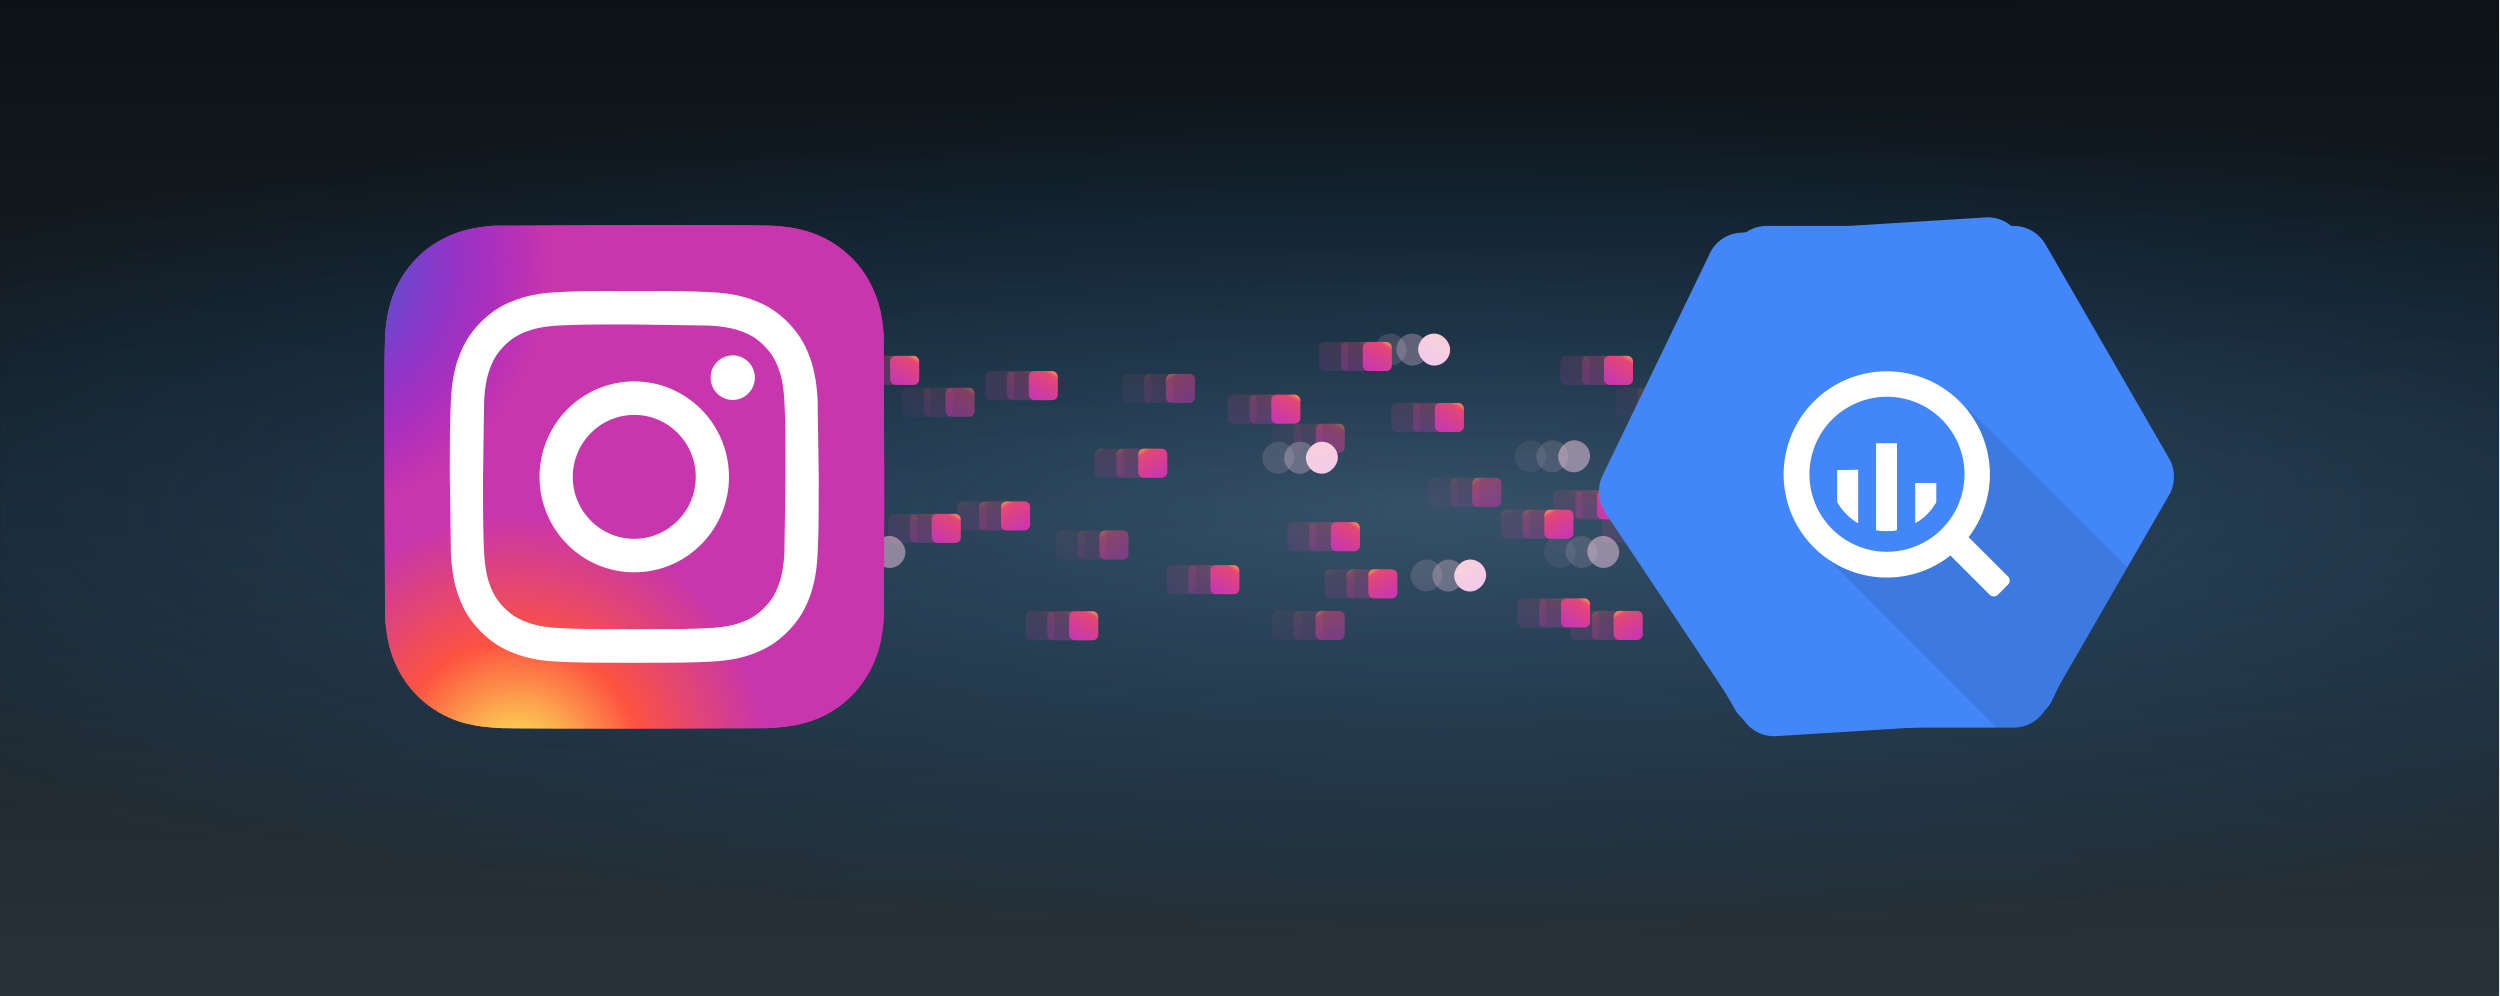 <svg xmlns="http://www.w3.org/2000/svg" xmlns:xlink="http://www.w3.org/1999/xlink" width="1177" height="469" fill="none" xmlns:v="https://vecta.io/nano"><style><![CDATA[.B{fill:#fff}.C{opacity:.5}.D{fill-opacity:.74}.E{color-interpolation-filters:sRGB}.F{flood-opacity:0}.G{fill-rule:evenodd}]]></style><g clip-path="url(#AX)"><path d="M0 0h1177v469H0z" class="B"/><path d="M1176.58 0H0v628h1176.58V0z" fill="url(#E)"/><mask id="A" maskUnits="userSpaceOnUse" x="0" y="0" width="1177" height="628" mask-type="alpha"><path d="M1176.58 0H0v628h1176.58V0z" fill="url(#F)"/></mask><g mask="url(#A)"><g opacity=".3" filter="url(#B)"><ellipse cx="948" cy="200" rx="948" ry="200" transform="matrix(-1 0 0 1 1627 40)" fill="url(#G)"/></g></g><g opacity=".15"><rect x="621.051" y="160.997" width="13.704" height="13.704" rx="2.61" fill="url(#H)"/><rect x="654.99" y="189.71" width="13.704" height="13.704" rx="2.61" fill="url(#I)"/><rect x="760.702" y="182.532" width="13.704" height="13.704" rx="2.61" fill="url(#J)" class="C"/><rect x="424.628" y="182.532" width="13.704" height="13.704" rx="2.61" fill="url(#K)" class="C"/><rect x="606.043" y="245.832" width="13.704" height="13.704" rx="2.61" fill="url(#L)"/><rect width="13.704" height="13.704" rx="2.61" transform="matrix(-1 0 0 1 720.244 239.959)" fill="url(#M)"/><rect x="714.367" y="281.723" width="13.704" height="13.704" rx="2.61" fill="url(#N)"/><rect x="378.295" y="281.723" width="13.704" height="13.704" rx="2.61" fill="url(#O)"/><rect width="13.704" height="13.704" rx="2.61" transform="matrix(-1 0 0 1 510.767 249.747)" fill="url(#M)" class="C"/><rect x="734.602" y="167.523" width="13.704" height="13.704" rx="2.61" fill="url(#P)"/><rect x="398.522" y="167.523" width="13.704" height="13.704" rx="2.61" fill="url(#Q)"/><rect width="13.704" height="13.704" rx="2.61" transform="matrix(-1 0 0 1 542.089 176.006)" fill="url(#M)" class="C"/><rect x="754.175" y="241.916" width="13.704" height="13.704" rx="2.61" fill="url(#R)"/><rect x="418.101" y="241.916" width="13.704" height="13.704" rx="2.61" fill="url(#S)"/><rect x="598.864" y="199.499" width="13.704" height="13.704" rx="2.61" fill="url(#T)" class="C"/><rect width="13.704" height="13.704" rx="2.61" transform="matrix(-1 0 0 1 686.308 224.949)" fill="url(#M)" class="C"/><rect width="13.704" height="13.704" rx="2.61" transform="matrix(-1 0 0 1 800.511 236.043)" fill="url(#M)"/><rect width="13.704" height="13.704" rx="2.61" transform="matrix(-1 0 0 1 464.437 236.043)" fill="url(#M)"/><rect width="13.704" height="13.704" rx="2.61" transform="matrix(-1 0 0 1 612.573 287.597)" fill="url(#M)" class="C"/><rect x="647.158" y="157.082" width="15.009" height="15.009" rx="7.505" fill="url(#U)"/><rect x="647.158" y="157.082" width="15.009" height="15.009" rx="7.505" class="B D"/><g class="C"><rect x="726.77" y="252.357" width="15.009" height="15.009" rx="7.505" fill="url(#V)"/><rect x="726.77" y="252.357" width="15.009" height="15.009" rx="7.505" class="B D"/></g><g class="C"><rect x="390.695" y="252.357" width="15.009" height="15.009" rx="7.505" fill="url(#W)"/><rect x="390.695" y="252.357" width="15.009" height="15.009" rx="7.505" class="B D"/></g><g class="C"><g transform="matrix(-1 0 0 1 728.076 207.33)"><rect width="15.009" height="15.009" rx="7.505" fill="url(#X)"/><rect width="15.009" height="15.009" rx="7.505" class="B D"/></g></g><g class="C"><g transform="matrix(-1 0 0 1 392.001 207.33)"><rect width="15.009" height="15.009" rx="7.505" fill="url(#X)"/><rect width="15.009" height="15.009" rx="7.505" class="B D"/></g></g><rect width="13.704" height="13.704" rx="2.61" transform="matrix(-1 0 0 1 845.54 211.245)" fill="url(#M)"/><rect width="13.704" height="13.704" rx="2.61" transform="matrix(-1 0 0 1 752.869 287.596)" fill="url(#M)"/><rect x="780.28" y="174.701" width="13.704" height="13.704" rx="2.61" fill="url(#Y)"/><rect x="731.336" y="230.823" width="13.704" height="13.704" rx="2.61" fill="url(#Z)"/><rect width="13.704" height="13.704" rx="2.61" transform="matrix(-1 0 0 1 529.042 211.245)" fill="url(#M)"/><rect width="13.704" height="13.704" rx="2.61" transform="matrix(-1 0 0 1 637.365 268.019)" fill="url(#M)"/><rect x="463.785" y="174.701" width="13.704" height="13.704" rx="2.61" fill="url(#a)"/><rect x="577.988" y="185.795" width="13.704" height="13.704" rx="2.61" fill="url(#b)"/><rect x="549.271" y="266.061" width="13.704" height="13.704" rx="2.61" fill="url(#c)"/><rect x="482.808" y="287.753" width="13.704" height="13.704" rx="2.61" fill="url(#d)"/><g transform="matrix(-1 0 0 1 609.309 207.982)"><rect width="15.009" height="15.009" rx="7.505" fill="url(#X)"/><rect width="15.009" height="15.009" rx="7.505" class="B D"/></g><g transform="matrix(-1 0 0 1 679.129 263.451)"><rect width="15.009" height="15.009" rx="7.505" fill="url(#X)"/><rect width="15.009" height="15.009" rx="7.505" class="B D"/></g></g><g opacity=".3"><rect x="631.323" y="160.997" width="13.704" height="13.704" rx="2.61" fill="url(#e)"/><rect x="665.26" y="189.71" width="13.704" height="13.704" rx="2.61" fill="url(#f)"/><rect x="770.974" y="182.532" width="13.704" height="13.704" rx="2.61" fill="url(#g)" class="C"/><rect x="434.9" y="182.532" width="13.704" height="13.704" rx="2.61" fill="url(#h)" class="C"/><rect x="616.314" y="245.832" width="13.704" height="13.704" rx="2.61" fill="url(#i)"/><rect width="13.704" height="13.704" rx="2.61" transform="matrix(-1 0 0 1 730.515 239.959)" fill="url(#M)"/><rect x="724.638" y="281.723" width="13.704" height="13.704" rx="2.61" fill="url(#j)"/><rect x="388.567" y="281.723" width="13.704" height="13.704" rx="2.61" fill="url(#k)"/><rect width="13.704" height="13.704" rx="2.61" transform="matrix(-1 0 0 1 521.038 249.747)" fill="url(#M)" class="C"/><rect x="744.873" y="167.523" width="13.704" height="13.704" rx="2.61" fill="url(#l)"/><rect x="408.793" y="167.523" width="13.704" height="13.704" rx="2.61" fill="url(#m)"/><rect width="13.704" height="13.704" rx="2.61" transform="matrix(-1 0 0 1 552.36 176.006)" fill="url(#M)" class="C"/><rect x="764.447" y="241.916" width="13.704" height="13.704" rx="2.61" fill="url(#n)"/><rect x="428.373" y="241.916" width="13.704" height="13.704" rx="2.61" fill="url(#o)"/><rect x="609.135" y="199.499" width="13.704" height="13.704" rx="2.61" fill="url(#p)" class="C"/><rect width="13.704" height="13.704" rx="2.61" transform="matrix(-1 0 0 1 696.579 224.949)" fill="url(#M)" class="C"/><rect width="13.704" height="13.704" rx="2.61" transform="matrix(-1 0 0 1 810.783 236.043)" fill="url(#M)"/><rect width="13.704" height="13.704" rx="2.61" transform="matrix(-1 0 0 1 474.708 236.043)" fill="url(#M)"/><rect width="13.704" height="13.704" rx="2.61" transform="matrix(-1 0 0 1 622.844 287.597)" fill="url(#M)" class="C"/><rect x="657.428" y="157.082" width="15.009" height="15.009" rx="7.505" fill="url(#q)"/><rect x="657.428" y="157.082" width="15.009" height="15.009" rx="7.505" class="B D"/><g class="C"><rect x="737.041" y="252.357" width="15.009" height="15.009" rx="7.505" fill="url(#r)"/><rect x="737.041" y="252.357" width="15.009" height="15.009" rx="7.505" class="B D"/></g><g class="C"><rect x="400.967" y="252.357" width="15.009" height="15.009" rx="7.505" fill="url(#s)"/><rect x="400.967" y="252.357" width="15.009" height="15.009" rx="7.505" class="B D"/></g><g class="C"><g transform="matrix(-1 0 0 1 738.346 207.33)"><rect width="15.009" height="15.009" rx="7.505" fill="url(#X)"/><rect width="15.009" height="15.009" rx="7.505" class="B D"/></g></g><g class="C"><g transform="matrix(-1 0 0 1 402.272 207.33)"><rect width="15.009" height="15.009" rx="7.505" fill="url(#X)"/><rect width="15.009" height="15.009" rx="7.505" class="B D"/></g></g><rect width="13.704" height="13.704" rx="2.61" transform="matrix(-1 0 0 1 855.813 211.245)" fill="url(#M)"/><rect width="13.704" height="13.704" rx="2.61" transform="matrix(-1 0 0 1 763.147 287.596)" fill="url(#M)"/><rect x="790.553" y="174.701" width="13.704" height="13.704" rx="2.61" fill="url(#t)"/><rect x="741.61" y="230.822" width="13.704" height="13.704" rx="2.61" fill="url(#u)"/><rect width="13.704" height="13.704" rx="2.61" transform="matrix(-1 0 0 1 539.308 211.245)" fill="url(#M)"/><rect width="13.704" height="13.704" rx="2.61" transform="matrix(-1 0 0 1 647.632 268.019)" fill="url(#M)"/><rect x="474.051" y="174.701" width="13.704" height="13.704" rx="2.61" fill="url(#v)"/><rect x="588.255" y="185.795" width="13.704" height="13.704" rx="2.61" fill="url(#w)"/><rect x="559.538" y="266.061" width="13.704" height="13.704" rx="2.61" fill="url(#x)"/><rect x="493.074" y="287.753" width="13.704" height="13.704" rx="2.61" fill="url(#y)"/><g transform="matrix(-1 0 0 1 619.576 207.982)"><rect width="15.009" height="15.009" rx="7.505" fill="url(#X)"/><rect width="15.009" height="15.009" rx="7.505" class="B D"/></g><g transform="matrix(-1 0 0 1 689.4 263.451)"><rect width="15.009" height="15.009" rx="7.505" fill="url(#X)"/><rect width="15.009" height="15.009" rx="7.505" class="B D"/></g></g><rect x="641.585" y="160.997" width="13.704" height="13.704" rx="2.61" fill="url(#z)"/><rect x="675.523" y="189.71" width="13.704" height="13.704" rx="2.61" fill="url(#AA)"/><rect x="781.236" y="182.532" width="13.704" height="13.704" rx="2.61" fill="url(#AB)" class="C"/><rect x="445.162" y="182.532" width="13.704" height="13.704" rx="2.61" fill="url(#AC)" class="C"/><rect x="626.576" y="245.832" width="13.704" height="13.704" rx="2.61" fill="url(#AD)"/><rect width="13.704" height="13.704" rx="2.61" transform="matrix(-1 0 0 1 740.777 239.959)" fill="url(#M)"/><rect x="734.9" y="281.723" width="13.704" height="13.704" rx="2.61" fill="url(#AE)"/><rect x="398.828" y="281.723" width="13.704" height="13.704" rx="2.61" fill="url(#AF)"/><rect width="13.704" height="13.704" rx="2.61" transform="matrix(-1 0 0 1 531.301 249.747)" fill="url(#M)" class="C"/><rect x="755.136" y="167.523" width="13.704" height="13.704" rx="2.61" fill="url(#AG)"/><rect x="419.055" y="167.523" width="13.704" height="13.704" rx="2.61" fill="url(#AH)"/><rect width="13.704" height="13.704" rx="2.61" transform="matrix(-1 0 0 1 562.622 176.006)" fill="url(#M)" class="C"/><rect x="774.709" y="241.916" width="13.704" height="13.704" rx="2.61" fill="url(#AI)"/><rect x="438.635" y="241.916" width="13.704" height="13.704" rx="2.61" fill="url(#AJ)"/><rect x="619.397" y="199.499" width="13.704" height="13.704" rx="2.61" fill="url(#AK)" class="C"/><rect width="13.704" height="13.704" rx="2.61" transform="matrix(-1 0 0 1 706.842 224.949)" fill="url(#M)" class="C"/><rect width="13.704" height="13.704" rx="2.61" transform="matrix(-1 0 0 1 821.045 236.043)" fill="url(#M)"/><rect width="13.704" height="13.704" rx="2.61" transform="matrix(-1 0 0 1 484.971 236.043)" fill="url(#M)"/><rect width="13.704" height="13.704" rx="2.61" transform="matrix(-1 0 0 1 633.103 287.597)" fill="url(#M)" class="C"/><rect x="667.691" y="157.082" width="15.009" height="15.009" rx="7.505" fill="url(#AL)"/><rect x="667.691" y="157.082" width="15.009" height="15.009" rx="7.505" class="B D"/><g class="C"><rect x="747.304" y="252.357" width="15.009" height="15.009" rx="7.505" fill="url(#AM)"/><rect x="747.304" y="252.357" width="15.009" height="15.009" rx="7.505" class="B D"/></g><g class="C"><rect x="411.229" y="252.357" width="15.009" height="15.009" rx="7.505" fill="url(#AN)"/><rect x="411.229" y="252.357" width="15.009" height="15.009" rx="7.505" class="B D"/></g><g class="C"><g transform="matrix(-1 0 0 1 748.609 207.33)"><rect width="15.009" height="15.009" rx="7.505" fill="url(#X)"/><rect width="15.009" height="15.009" rx="7.505" class="B D"/></g></g><g class="C"><g transform="matrix(-1 0 0 1 412.535 207.33)"><rect width="15.009" height="15.009" rx="7.505" fill="url(#X)"/><rect width="15.009" height="15.009" rx="7.505" class="B D"/></g></g><rect width="13.704" height="13.704" rx="2.61" transform="matrix(-1 0 0 1 866.073 211.245)" fill="url(#M)"/><rect width="13.704" height="13.704" rx="2.61" transform="matrix(-1 0 0 1 773.405 287.596)" fill="url(#M)"/><rect x="800.816" y="174.701" width="13.704" height="13.704" rx="2.61" fill="url(#AO)"/><rect x="751.873" y="230.823" width="13.704" height="13.704" rx="2.61" fill="url(#AP)"/><rect width="13.704" height="13.704" rx="2.61" transform="matrix(-1 0 0 1 549.575 211.245)" fill="url(#M)"/><rect width="13.704" height="13.704" rx="2.61" transform="matrix(-1 0 0 1 657.899 268.019)" fill="url(#M)"/><rect x="484.318" y="174.701" width="13.704" height="13.704" rx="2.61" fill="url(#AQ)"/><rect x="598.521" y="185.794" width="13.704" height="13.704" rx="2.61" fill="url(#AR)"/><rect x="569.805" y="266.061" width="13.704" height="13.704" rx="2.61" fill="url(#AS)"/><rect x="503.341" y="287.753" width="13.704" height="13.704" rx="2.61" fill="url(#AT)"/><g transform="matrix(-1 0 0 1 629.843 207.982)"><rect width="15.009" height="15.009" rx="7.505" fill="url(#X)"/><rect width="15.009" height="15.009" rx="7.505" class="B D"/></g><g transform="matrix(-1 0 0 1 699.662 263.451)"><rect width="15.009" height="15.009" rx="7.505" fill="url(#X)"/><rect width="15.009" height="15.009" rx="7.505" class="B D"/></g><g filter="url(#C)"><path d="M820.738 338.718l-64.973-97.411c-1.708-2.556-2.723-5.515-2.942-8.577s.364-6.121 1.693-8.866l50.504-104.626c1.322-2.756 3.345-5.103 5.864-6.804s5.446-2.697 8.484-2.886l115.494-7.193c3.022-.17 6.044.463 8.764 1.837s5.043 3.442 6.736 5.995l64.978 97.434c1.7 2.558 2.71 5.517 2.93 8.578s-.36 6.119-1.68 8.866l-50.509 104.626c-1.323 2.755-3.346 5.101-5.865 6.803s-5.445 2.697-8.483 2.887l-115.463 7.19a17.29 17.29 0 0 1-8.785-1.84 17.64 17.64 0 0 1-6.747-6.013h0z" fill="#4386fa"/><path opacity=".1" d="M919.256 189.288s18.825 37.859-1.467 61.248-61.11 11.796-61.11 11.796l86.863 76.961 8.222-.512a17.03 17.03 0 0 0 8.453-2.894 17.15 17.15 0 0 0 5.844-6.786l33.41-69.198-80.215-70.615z" fill="#000"/><path d="M943.91 268.002l-19.014-16.798a2.79 2.79 0 0 0-.691-.468c6.779-10.288 9.388-22.839 7.296-35.096a49.52 49.52 0 0 0-18.555-30.871c-9.827-7.573-22.106-11.109-34.334-9.888s-23.484 7.109-31.475 16.462-12.115 21.468-11.532 33.876 5.831 24.174 14.672 32.901 20.612 13.758 32.912 14.068a47.59 47.59 0 0 0 33.285-12.403 2.89 2.89 0 0 0 .518.607l19.006 16.799c.277.246.599.436.947.557s.716.172 1.082.149.724-.119 1.051-.282.62-.391.859-.67h0l4.304-4.975c.242-.277.426-.599.542-.95s.163-.72.137-1.09a2.87 2.87 0 0 0-.291-1.065 2.84 2.84 0 0 0-.673-.873l-.046.01zm-57.318-8.059c-7.165.446-14.323-1.263-20.569-4.912s-11.299-9.074-14.522-15.588a37.16 37.16 0 0 1-3.582-21.013c.886-7.185 3.866-13.922 8.563-19.357s10.9-9.327 17.825-11.181 14.261-1.589 21.081.763 12.817 6.684 17.234 12.45a37.25 37.25 0 0 1 7.582 19.942h0c.695 9.71-2.454 19.261-8.756 26.555s-15.243 11.732-24.856 12.341h0z" class="B"/><use xlink:href="#AY" class="B"/><use xlink:href="#AY" class="B"/><use xlink:href="#AZ" class="B"/><use xlink:href="#AZ" class="B"/><use xlink:href="#Aa" class="B"/><use xlink:href="#Aa" class="B"/></g><path d="M816.731 333.818l-58.126-100.661a17.36 17.36 0 0 1 0-17.384l58.126-100.685c1.523-2.653 3.718-4.856 6.365-6.388a17.38 17.38 0 0 1 8.71-2.34h116.267a17.38 17.38 0 0 1 8.652 2.364c2.627 1.532 4.807 3.726 6.32 6.364l58.125 100.685a17.34 17.34 0 0 1 2.33 8.692c0 3.051-.8 6.048-2.33 8.692l-58.125 100.684a17.39 17.39 0 0 1-6.366 6.388c-2.647 1.532-5.651 2.339-8.709 2.34H831.734a17.39 17.39 0 0 1-8.672-2.369 17.38 17.38 0 0 1-6.331-6.382h0z" fill="#4386fa"/><path opacity=".1" d="M926.198 192.025s16.162 38.758-5.871 60.728-62.141 7.934-62.141 7.934l81.595 81.794h8.284c3.051-.008 6.047-.819 8.686-2.351a17.39 17.39 0 0 0 6.349-6.377l38.48-66.647-75.382-75.081z" fill="#000"/><g class="B"><path d="M945.282 271.327l-17.86-17.852c-.192-.201-.414-.372-.658-.507a48.55 48.55 0 0 0 9.836-34.391c-1.217-12.297-7.078-23.668-16.389-31.794a48.55 48.55 0 0 0-33.718-11.939c-12.349.457-24.059 5.606-32.744 14.397a48.55 48.55 0 0 0-13.996 32.917c-.306 12.354 4.11 24.36 12.349 33.57a48.55 48.55 0 0 0 66.26 5.745c.128.233.288.447.476.635l17.852 17.852c.259.262.568.47.909.611a2.81 2.81 0 0 0 1.074.215c.369 0 .734-.073 1.075-.215a2.79 2.79 0 0 0 .909-.611h0l4.673-4.674a2.78 2.78 0 0 0 .612-.909c.142-.34.215-.705.215-1.074s-.073-.734-.215-1.075a2.8 2.8 0 0 0-.612-.909l-.048.008zm-56.896-11.544a36.5 36.5 0 0 1-20.272-6.148c-6.002-4.009-10.68-9.707-13.443-16.373s-3.489-14.003-2.084-21.082a36.5 36.5 0 0 1 9.978-18.688 36.49 36.49 0 0 1 18.677-9.997 36.5 36.5 0 0 1 43.642 35.751h0c0 9.683-3.844 18.971-10.688 25.822s-16.126 10.705-25.81 10.715h0zm-23.354-38.48v15.075a26.9 26.9 0 0 0 9.759 9.917v-25.087l-9.759.095z"/><path d="M865.032 221.303v15.075a26.9 26.9 0 0 0 9.759 9.917v-25.087l-9.759.095zm18.265-12.521v40.798a26.9 26.9 0 0 0 9.759 0v-40.798h-9.759z"/><path d="M883.297 208.782v40.798a26.9 26.9 0 0 0 9.759 0v-40.798h-9.759zm28.248 27.587v-8.942h-9.759v18.828a26.86 26.86 0 0 0 9.759-9.886z"/><path d="M911.545 236.369v-8.942h-9.759v18.828a26.86 26.86 0 0 0 9.759-9.886z"/></g><g filter="url(#D)"><use xlink:href="#Ab" fill="url(#AU)"/><use xlink:href="#Ab" fill="url(#AV)"/><use xlink:href="#Ac" class="B G"/></g><use xlink:href="#Ab" fill="url(#AW)"/><use xlink:href="#Ab" fill="url(#AV)"/><use xlink:href="#Ac" class="B G"/></g><defs><filter id="B" x="-325.928" y="-16.928" width="2009.86" height="513.855" filterUnits="userSpaceOnUse" class="E"><feFlood class="F"/><feBlend in="SourceGraphic"/><feGaussianBlur stdDeviation="28.464"/></filter><filter id="C" x="709.397" y="58.947" width="352.301" height="331.032" filterUnits="userSpaceOnUse" class="E"><feFlood class="F"/><feBlend in="SourceGraphic"/><feGaussianBlur stdDeviation="21.69"/></filter><filter id="D" x="128" y="53" width="341.259" height="343" filterUnits="userSpaceOnUse" class="E"><feFlood class="F"/><feBlend in="SourceGraphic"/><feGaussianBlur stdDeviation="26.5"/></filter><linearGradient id="E" x1="631.922" y1="619.527" x2="630.402" y2="-107.159" xlink:href="#Ad"><stop stop-color="#303c44"/><stop offset="1" stop-color="#060a0e"/></linearGradient><linearGradient id="F" x1="1176.58" y1="313.507" x2="201.022" y2="768.674" xlink:href="#Ad"><stop stop-color="#303c44"/><stop offset="1" stop-color="#060a0e"/></linearGradient><radialGradient id="G" cx="0" cy="0" r="1" gradientTransform="translate(948 200) rotate(90) scale(200 948)" xlink:href="#Ad"><stop stop-color="#7ac0fe"/><stop offset="1" stop-color="#08f" stop-opacity="0"/></radialGradient><linearGradient id="H" x1="634.755" y1="160.997" x2="626.719" y2="174.701" xlink:href="#Ad"><stop stop-color="#fdae4f"/><stop offset=".215" stop-color="#e54773"/><stop offset="1" stop-color="#c838ad"/></linearGradient><linearGradient id="I" x1="668.694" y1="189.71" x2="660.658" y2="203.414" xlink:href="#Ad"><stop stop-color="#fdae4f"/><stop offset=".215" stop-color="#e54773"/><stop offset="1" stop-color="#c838ad"/></linearGradient><linearGradient id="J" x1="774.406" y1="182.532" x2="766.37" y2="196.236" xlink:href="#Ad"><stop stop-color="#fdae4f"/><stop offset=".215" stop-color="#e54773"/><stop offset="1" stop-color="#c838ad"/></linearGradient><linearGradient id="K" x1="438.332" y1="182.532" x2="430.296" y2="196.236" xlink:href="#Ad"><stop stop-color="#fdae4f"/><stop offset=".215" stop-color="#e54773"/><stop offset="1" stop-color="#c838ad"/></linearGradient><linearGradient id="L" x1="619.747" y1="245.832" x2="611.711" y2="259.536" xlink:href="#Ad"><stop stop-color="#fdae4f"/><stop offset=".215" stop-color="#e54773"/><stop offset="1" stop-color="#c838ad"/></linearGradient><linearGradient id="M" x1="13.704" y1="0" x2="5.668" y2="13.704" xlink:href="#Ad"><stop stop-color="#fdae4f"/><stop offset=".215" stop-color="#e54773"/><stop offset="1" stop-color="#c838ad"/></linearGradient><linearGradient id="N" x1="728.071" y1="281.723" x2="720.035" y2="295.427" xlink:href="#Ad"><stop stop-color="#fdae4f"/><stop offset=".215" stop-color="#e54773"/><stop offset="1" stop-color="#c838ad"/></linearGradient><linearGradient id="O" x1="391.999" y1="281.723" x2="383.963" y2="295.427" xlink:href="#Ad"><stop stop-color="#fdae4f"/><stop offset=".215" stop-color="#e54773"/><stop offset="1" stop-color="#c838ad"/></linearGradient><linearGradient id="P" x1="748.306" y1="167.523" x2="740.27" y2="181.227" xlink:href="#Ad"><stop stop-color="#fdae4f"/><stop offset=".215" stop-color="#e54773"/><stop offset="1" stop-color="#c838ad"/></linearGradient><linearGradient id="Q" x1="412.226" y1="167.523" x2="404.19" y2="181.227" xlink:href="#Ad"><stop stop-color="#fdae4f"/><stop offset=".215" stop-color="#e54773"/><stop offset="1" stop-color="#c838ad"/></linearGradient><linearGradient id="R" x1="767.879" y1="241.916" x2="759.843" y2="255.62" xlink:href="#Ad"><stop stop-color="#fdae4f"/><stop offset=".215" stop-color="#e54773"/><stop offset="1" stop-color="#c838ad"/></linearGradient><linearGradient id="S" x1="431.805" y1="241.916" x2="423.769" y2="255.62" xlink:href="#Ad"><stop stop-color="#fdae4f"/><stop offset=".215" stop-color="#e54773"/><stop offset="1" stop-color="#c838ad"/></linearGradient><linearGradient id="T" x1="612.568" y1="199.499" x2="604.532" y2="213.203" xlink:href="#Ad"><stop stop-color="#fdae4f"/><stop offset=".215" stop-color="#e54773"/><stop offset="1" stop-color="#c838ad"/></linearGradient><linearGradient id="U" x1="662.167" y1="157.082" x2="653.366" y2="172.091" xlink:href="#Ad"><stop stop-color="#fdae4f"/><stop offset=".215" stop-color="#e54773"/><stop offset="1" stop-color="#c838ad"/></linearGradient><linearGradient id="V" x1="741.779" y1="252.357" x2="732.978" y2="267.366" xlink:href="#Ad"><stop stop-color="#fdae4f"/><stop offset=".215" stop-color="#e54773"/><stop offset="1" stop-color="#c838ad"/></linearGradient><linearGradient id="W" x1="405.705" y1="252.357" x2="396.903" y2="267.366" xlink:href="#Ad"><stop stop-color="#fdae4f"/><stop offset=".215" stop-color="#e54773"/><stop offset="1" stop-color="#c838ad"/></linearGradient><linearGradient id="X" x1="15.009" y1="0" x2="6.208" y2="15.009" xlink:href="#Ad"><stop stop-color="#fdae4f"/><stop offset=".215" stop-color="#e54773"/><stop offset="1" stop-color="#c838ad"/></linearGradient><linearGradient id="Y" x1="793.984" y1="174.701" x2="785.948" y2="188.405" xlink:href="#Ad"><stop stop-color="#fdae4f"/><stop offset=".215" stop-color="#e54773"/><stop offset="1" stop-color="#c838ad"/></linearGradient><linearGradient id="Z" x1="745.04" y1="230.823" x2="737.004" y2="244.527" xlink:href="#Ad"><stop stop-color="#fdae4f"/><stop offset=".215" stop-color="#e54773"/><stop offset="1" stop-color="#c838ad"/></linearGradient><linearGradient id="a" x1="477.489" y1="174.701" x2="469.453" y2="188.405" xlink:href="#Ad"><stop stop-color="#fdae4f"/><stop offset=".215" stop-color="#e54773"/><stop offset="1" stop-color="#c838ad"/></linearGradient><linearGradient id="b" x1="591.692" y1="185.795" x2="583.656" y2="199.499" xlink:href="#Ad"><stop stop-color="#fdae4f"/><stop offset=".215" stop-color="#e54773"/><stop offset="1" stop-color="#c838ad"/></linearGradient><linearGradient id="c" x1="562.975" y1="266.061" x2="554.939" y2="279.765" xlink:href="#Ad"><stop stop-color="#fdae4f"/><stop offset=".215" stop-color="#e54773"/><stop offset="1" stop-color="#c838ad"/></linearGradient><linearGradient id="d" x1="496.512" y1="287.753" x2="488.476" y2="301.457" xlink:href="#Ad"><stop stop-color="#fdae4f"/><stop offset=".215" stop-color="#e54773"/><stop offset="1" stop-color="#c838ad"/></linearGradient><linearGradient id="e" x1="645.027" y1="160.997" x2="636.991" y2="174.701" xlink:href="#Ad"><stop stop-color="#fdae4f"/><stop offset=".215" stop-color="#e54773"/><stop offset="1" stop-color="#c838ad"/></linearGradient><linearGradient id="f" x1="678.964" y1="189.71" x2="670.928" y2="203.414" xlink:href="#Ad"><stop stop-color="#fdae4f"/><stop offset=".215" stop-color="#e54773"/><stop offset="1" stop-color="#c838ad"/></linearGradient><linearGradient id="g" x1="784.678" y1="182.532" x2="776.642" y2="196.236" xlink:href="#Ad"><stop stop-color="#fdae4f"/><stop offset=".215" stop-color="#e54773"/><stop offset="1" stop-color="#c838ad"/></linearGradient><linearGradient id="h" x1="448.604" y1="182.532" x2="440.568" y2="196.236" xlink:href="#Ad"><stop stop-color="#fdae4f"/><stop offset=".215" stop-color="#e54773"/><stop offset="1" stop-color="#c838ad"/></linearGradient><linearGradient id="i" x1="630.018" y1="245.832" x2="621.982" y2="259.536" xlink:href="#Ad"><stop stop-color="#fdae4f"/><stop offset=".215" stop-color="#e54773"/><stop offset="1" stop-color="#c838ad"/></linearGradient><linearGradient id="j" x1="738.342" y1="281.723" x2="730.306" y2="295.427" xlink:href="#Ad"><stop stop-color="#fdae4f"/><stop offset=".215" stop-color="#e54773"/><stop offset="1" stop-color="#c838ad"/></linearGradient><linearGradient id="k" x1="402.271" y1="281.723" x2="394.235" y2="295.427" xlink:href="#Ad"><stop stop-color="#fdae4f"/><stop offset=".215" stop-color="#e54773"/><stop offset="1" stop-color="#c838ad"/></linearGradient><linearGradient id="l" x1="758.577" y1="167.523" x2="750.541" y2="181.227" xlink:href="#Ad"><stop stop-color="#fdae4f"/><stop offset=".215" stop-color="#e54773"/><stop offset="1" stop-color="#c838ad"/></linearGradient><linearGradient id="m" x1="422.497" y1="167.523" x2="414.461" y2="181.227" xlink:href="#Ad"><stop stop-color="#fdae4f"/><stop offset=".215" stop-color="#e54773"/><stop offset="1" stop-color="#c838ad"/></linearGradient><linearGradient id="n" x1="778.151" y1="241.916" x2="770.115" y2="255.62" xlink:href="#Ad"><stop stop-color="#fdae4f"/><stop offset=".215" stop-color="#e54773"/><stop offset="1" stop-color="#c838ad"/></linearGradient><linearGradient id="o" x1="442.077" y1="241.916" x2="434.041" y2="255.62" xlink:href="#Ad"><stop stop-color="#fdae4f"/><stop offset=".215" stop-color="#e54773"/><stop offset="1" stop-color="#c838ad"/></linearGradient><linearGradient id="p" x1="622.84" y1="199.499" x2="614.804" y2="213.203" xlink:href="#Ad"><stop stop-color="#fdae4f"/><stop offset=".215" stop-color="#e54773"/><stop offset="1" stop-color="#c838ad"/></linearGradient><linearGradient id="q" x1="672.438" y1="157.082" x2="663.636" y2="172.091" xlink:href="#Ad"><stop stop-color="#fdae4f"/><stop offset=".215" stop-color="#e54773"/><stop offset="1" stop-color="#c838ad"/></linearGradient><linearGradient id="r" x1="752.05" y1="252.357" x2="743.249" y2="267.366" xlink:href="#Ad"><stop stop-color="#fdae4f"/><stop offset=".215" stop-color="#e54773"/><stop offset="1" stop-color="#c838ad"/></linearGradient><linearGradient id="s" x1="415.976" y1="252.357" x2="407.175" y2="267.366" xlink:href="#Ad"><stop stop-color="#fdae4f"/><stop offset=".215" stop-color="#e54773"/><stop offset="1" stop-color="#c838ad"/></linearGradient><linearGradient id="t" x1="804.257" y1="174.701" x2="796.221" y2="188.405" xlink:href="#Ad"><stop stop-color="#fdae4f"/><stop offset=".215" stop-color="#e54773"/><stop offset="1" stop-color="#c838ad"/></linearGradient><linearGradient id="u" x1="755.314" y1="230.822" x2="747.278" y2="244.526" xlink:href="#Ad"><stop stop-color="#fdae4f"/><stop offset=".215" stop-color="#e54773"/><stop offset="1" stop-color="#c838ad"/></linearGradient><linearGradient id="v" x1="487.755" y1="174.701" x2="479.719" y2="188.405" xlink:href="#Ad"><stop stop-color="#fdae4f"/><stop offset=".215" stop-color="#e54773"/><stop offset="1" stop-color="#c838ad"/></linearGradient><linearGradient id="w" x1="601.959" y1="185.795" x2="593.923" y2="199.499" xlink:href="#Ad"><stop stop-color="#fdae4f"/><stop offset=".215" stop-color="#e54773"/><stop offset="1" stop-color="#c838ad"/></linearGradient><linearGradient id="x" x1="573.242" y1="266.061" x2="565.206" y2="279.765" xlink:href="#Ad"><stop stop-color="#fdae4f"/><stop offset=".215" stop-color="#e54773"/><stop offset="1" stop-color="#c838ad"/></linearGradient><linearGradient id="y" x1="506.778" y1="287.753" x2="498.742" y2="301.457" xlink:href="#Ad"><stop stop-color="#fdae4f"/><stop offset=".215" stop-color="#e54773"/><stop offset="1" stop-color="#c838ad"/></linearGradient><linearGradient id="z" x1="655.289" y1="160.997" x2="647.253" y2="174.701" xlink:href="#Ad"><stop stop-color="#fdae4f"/><stop offset=".215" stop-color="#e54773"/><stop offset="1" stop-color="#c838ad"/></linearGradient><linearGradient id="AA" x1="689.227" y1="189.71" x2="681.191" y2="203.414" xlink:href="#Ad"><stop stop-color="#fdae4f"/><stop offset=".215" stop-color="#e54773"/><stop offset="1" stop-color="#c838ad"/></linearGradient><linearGradient id="AB" x1="794.94" y1="182.532" x2="786.904" y2="196.236" xlink:href="#Ad"><stop stop-color="#fdae4f"/><stop offset=".215" stop-color="#e54773"/><stop offset="1" stop-color="#c838ad"/></linearGradient><linearGradient id="AC" x1="458.866" y1="182.532" x2="450.83" y2="196.236" xlink:href="#Ad"><stop stop-color="#fdae4f"/><stop offset=".215" stop-color="#e54773"/><stop offset="1" stop-color="#c838ad"/></linearGradient><linearGradient id="AD" x1="640.28" y1="245.832" x2="632.244" y2="259.536" xlink:href="#Ad"><stop stop-color="#fdae4f"/><stop offset=".215" stop-color="#e54773"/><stop offset="1" stop-color="#c838ad"/></linearGradient><linearGradient id="AE" x1="748.604" y1="281.723" x2="740.568" y2="295.427" xlink:href="#Ad"><stop stop-color="#fdae4f"/><stop offset=".215" stop-color="#e54773"/><stop offset="1" stop-color="#c838ad"/></linearGradient><linearGradient id="AF" x1="412.533" y1="281.723" x2="404.497" y2="295.427" xlink:href="#Ad"><stop stop-color="#fdae4f"/><stop offset=".215" stop-color="#e54773"/><stop offset="1" stop-color="#c838ad"/></linearGradient><linearGradient id="AG" x1="768.84" y1="167.523" x2="760.804" y2="181.227" xlink:href="#Ad"><stop stop-color="#fdae4f"/><stop offset=".215" stop-color="#e54773"/><stop offset="1" stop-color="#c838ad"/></linearGradient><linearGradient id="AH" x1="432.759" y1="167.523" x2="424.723" y2="181.227" xlink:href="#Ad"><stop stop-color="#fdae4f"/><stop offset=".215" stop-color="#e54773"/><stop offset="1" stop-color="#c838ad"/></linearGradient><linearGradient id="AI" x1="788.413" y1="241.916" x2="780.377" y2="255.62" xlink:href="#Ad"><stop stop-color="#fdae4f"/><stop offset=".215" stop-color="#e54773"/><stop offset="1" stop-color="#c838ad"/></linearGradient><linearGradient id="AJ" x1="452.339" y1="241.916" x2="444.303" y2="255.62" xlink:href="#Ad"><stop stop-color="#fdae4f"/><stop offset=".215" stop-color="#e54773"/><stop offset="1" stop-color="#c838ad"/></linearGradient><linearGradient id="AK" x1="633.101" y1="199.499" x2="625.065" y2="213.203" xlink:href="#Ad"><stop stop-color="#fdae4f"/><stop offset=".215" stop-color="#e54773"/><stop offset="1" stop-color="#c838ad"/></linearGradient><linearGradient id="AL" x1="682.7" y1="157.082" x2="673.899" y2="172.091" xlink:href="#Ad"><stop stop-color="#fdae4f"/><stop offset=".215" stop-color="#e54773"/><stop offset="1" stop-color="#c838ad"/></linearGradient><linearGradient id="AM" x1="762.313" y1="252.357" x2="753.512" y2="267.366" xlink:href="#Ad"><stop stop-color="#fdae4f"/><stop offset=".215" stop-color="#e54773"/><stop offset="1" stop-color="#c838ad"/></linearGradient><linearGradient id="AN" x1="426.238" y1="252.357" x2="417.437" y2="267.366" xlink:href="#Ad"><stop stop-color="#fdae4f"/><stop offset=".215" stop-color="#e54773"/><stop offset="1" stop-color="#c838ad"/></linearGradient><linearGradient id="AO" x1="814.52" y1="174.701" x2="806.484" y2="188.405" xlink:href="#Ad"><stop stop-color="#fdae4f"/><stop offset=".215" stop-color="#e54773"/><stop offset="1" stop-color="#c838ad"/></linearGradient><linearGradient id="AP" x1="765.577" y1="230.823" x2="757.541" y2="244.527" xlink:href="#Ad"><stop stop-color="#fdae4f"/><stop offset=".215" stop-color="#e54773"/><stop offset="1" stop-color="#c838ad"/></linearGradient><linearGradient id="AQ" x1="498.022" y1="174.701" x2="489.986" y2="188.405" xlink:href="#Ad"><stop stop-color="#fdae4f"/><stop offset=".215" stop-color="#e54773"/><stop offset="1" stop-color="#c838ad"/></linearGradient><linearGradient id="AR" x1="612.225" y1="185.794" x2="604.189" y2="199.498" xlink:href="#Ad"><stop stop-color="#fdae4f"/><stop offset=".215" stop-color="#e54773"/><stop offset="1" stop-color="#c838ad"/></linearGradient><linearGradient id="AS" x1="583.509" y1="266.061" x2="575.473" y2="279.765" xlink:href="#Ad"><stop stop-color="#fdae4f"/><stop offset=".215" stop-color="#e54773"/><stop offset="1" stop-color="#c838ad"/></linearGradient><linearGradient id="AT" x1="517.045" y1="287.753" x2="509.009" y2="301.457" xlink:href="#Ad"><stop stop-color="#fdae4f"/><stop offset=".215" stop-color="#e54773"/><stop offset="1" stop-color="#c838ad"/></linearGradient><radialGradient id="AU" cx="0" cy="0" r="1" gradientTransform="translate(243.491 361.256) scale(117.607 118.48)" xlink:href="#Ad"><stop stop-color="#fd5"/><stop offset=".1" stop-color="#fd5"/><stop offset=".5" stop-color="#ff543e"/><stop offset="1" stop-color="#c837ab"/></radialGradient><radialGradient id="AV" cx="0" cy="0" r="1" gradientTransform="matrix(117.607,0,0,118.48,141.593,123.068)" xlink:href="#Ad"><stop stop-color="#3771c8"/><stop offset=".128" stop-color="#3771c8"/><stop offset="1" stop-color="#60f" stop-opacity=".01"/></radialGradient><radialGradient id="AW" cx="0" cy="0" r="1" gradientTransform="matrix(117.607,0,0,118.48,243.491,361.256)" xlink:href="#Ad"><stop stop-color="#fd5"/><stop offset=".1" stop-color="#fd5"/><stop offset=".5" stop-color="#ff543e"/><stop offset="1" stop-color="#c837ab"/></radialGradient><clipPath id="AX"><path d="M0 0h1177v469H0z" class="B"/></clipPath><path id="AY" d="M860.541 222.92l1.075 15.072c2.587 3.961 6.151 7.173 10.333 9.315l-1.789-25.083-9.619.696z"/><path id="AZ" d="M877.924 209.204l2.89 40.759c3.207.397 6.451.194 9.574-.599l-2.89-40.759-9.574.599z"/><path id="Aa" d="M907.911 234.918l-.64-8.946-9.65.601 1.347 18.837c3.847-2.635 6.931-6.253 8.943-10.492z"/><path id="Ab" d="M298.668 106l-66.264.282c-10.077.847-16.349 2.447-23.181 5.87-5.265 2.635-9.417 5.693-13.516 9.975-7.463 7.811-11.986 17.409-13.624 28.831-.796 5.54-1.028 6.669-1.075 34.983v38.512l.29 66.719c.814 9.881 2.352 16.092 5.608 22.891 6.225 13.021 18.112 22.797 32.117 26.443 4.848 1.259 10.204 1.953 17.079 2.282 2.914.13 32.605.212 62.315.212l62.259-.177c7.961-.376 12.584-1 17.696-2.341 14.094-3.658 25.764-13.291 32.115-26.489 3.194-6.635 4.813-13.093 5.546-22.456.159-2.035.226-34.595.226-67.108l-.232-67.06c-.742-9.516-2.36-15.916-5.658-22.691-2.704-5.529-5.708-9.669-10.069-13.892-7.781-7.493-17.298-12.045-28.639-13.704-5.496-.8-6.59-1.035-34.708-1.082h-38.285z"/><path id="Ac" d="M298.614 137.004c-23.587 0-26.546.106-35.811.529-9.245.424-15.556 1.894-21.078 4.058-5.712 2.235-10.558 5.235-15.386 10.093-4.83 4.87-7.797 9.751-10.023 15.503-2.153 5.564-3.618 11.928-4.035 21.244-.414 9.328-.523 12.316-.523 36.089l.525 36.077c.425 9.316 1.889 15.668 4.035 21.244 2.22 5.752 5.187 10.634 10.017 15.492 4.825 4.87 9.67 7.869 15.378 10.104 5.527 2.165 11.84 3.647 21.083 4.07 9.265.424 12.222.529 35.808.529s26.538-.105 35.803-.529c9.245-.423 15.563-1.905 21.089-4.07 5.71-2.235 10.548-5.234 15.375-10.104 4.831-4.858 7.797-9.74 10.023-15.492 2.135-5.576 3.6-11.928 4.034-21.244.417-9.34.525-12.316.525-36.077l-.525-36.089c-.434-9.316-1.899-15.68-4.034-21.244-2.226-5.752-5.192-10.633-10.023-15.503s-9.662-7.858-15.38-10.093c-5.537-2.164-11.852-3.634-21.097-4.058-9.264-.423-12.214-.529-35.807-.529h.027zm-7.796 15.762h4.897 2.895l35.093.506c8.468.388 13.064 1.823 16.125 3.011 4.053 1.588 6.942 3.482 9.981 6.552 3.039 3.059 4.921 5.976 6.499 10.058 1.188 3.082 2.605 7.716 2.991 16.256.415 9.222.506 11.986.506 35.348l-.506 35.347c-.388 8.54-1.803 13.175-2.991 16.257-1.574 4.081-3.46 6.987-6.499 10.045-3.04 3.07-5.926 4.964-9.981 6.552-3.057 1.2-7.657 2.623-16.125 3.011-9.155.424-11.905.506-35.093.506s-25.94-.082-35.095-.506c-8.467-.388-13.063-1.823-16.126-3.023-4.053-1.576-6.948-3.481-9.988-6.54s-4.921-5.975-6.499-10.057c-1.189-3.082-2.605-7.716-2.991-16.245-.417-9.222-.499-11.998-.499-35.371l.499-35.348c.387-8.54 1.802-13.162 2.991-16.256 1.574-4.082 3.46-6.999 6.499-10.057 3.04-3.071 5.935-4.964 9.988-6.552 3.061-1.2 7.659-2.623 16.126-3.023 8.012-.365 11.117-.471 27.303-.483v.012zm43.729 25.032c0-5.799 4.667-10.493 10.422-10.493v-.012c5.753 0 10.42 4.706 10.42 10.505s-4.667 10.504-10.42 10.504-10.422-4.705-10.422-10.504zm-35.941 1.764c-24.63 0-44.599 20.127-44.599 44.947s19.97 44.934 44.6 44.934 44.594-20.115 44.594-44.934-19.964-44.947-44.595-44.947zm28.955 44.947c0-16.116-12.963-29.173-28.95-29.173s-28.95 13.057-28.95 29.173 12.96 29.171 28.95 29.171 28.95-13.056 28.95-29.171z"/><linearGradient id="Ad" gradientUnits="userSpaceOnUse"/></defs></svg>